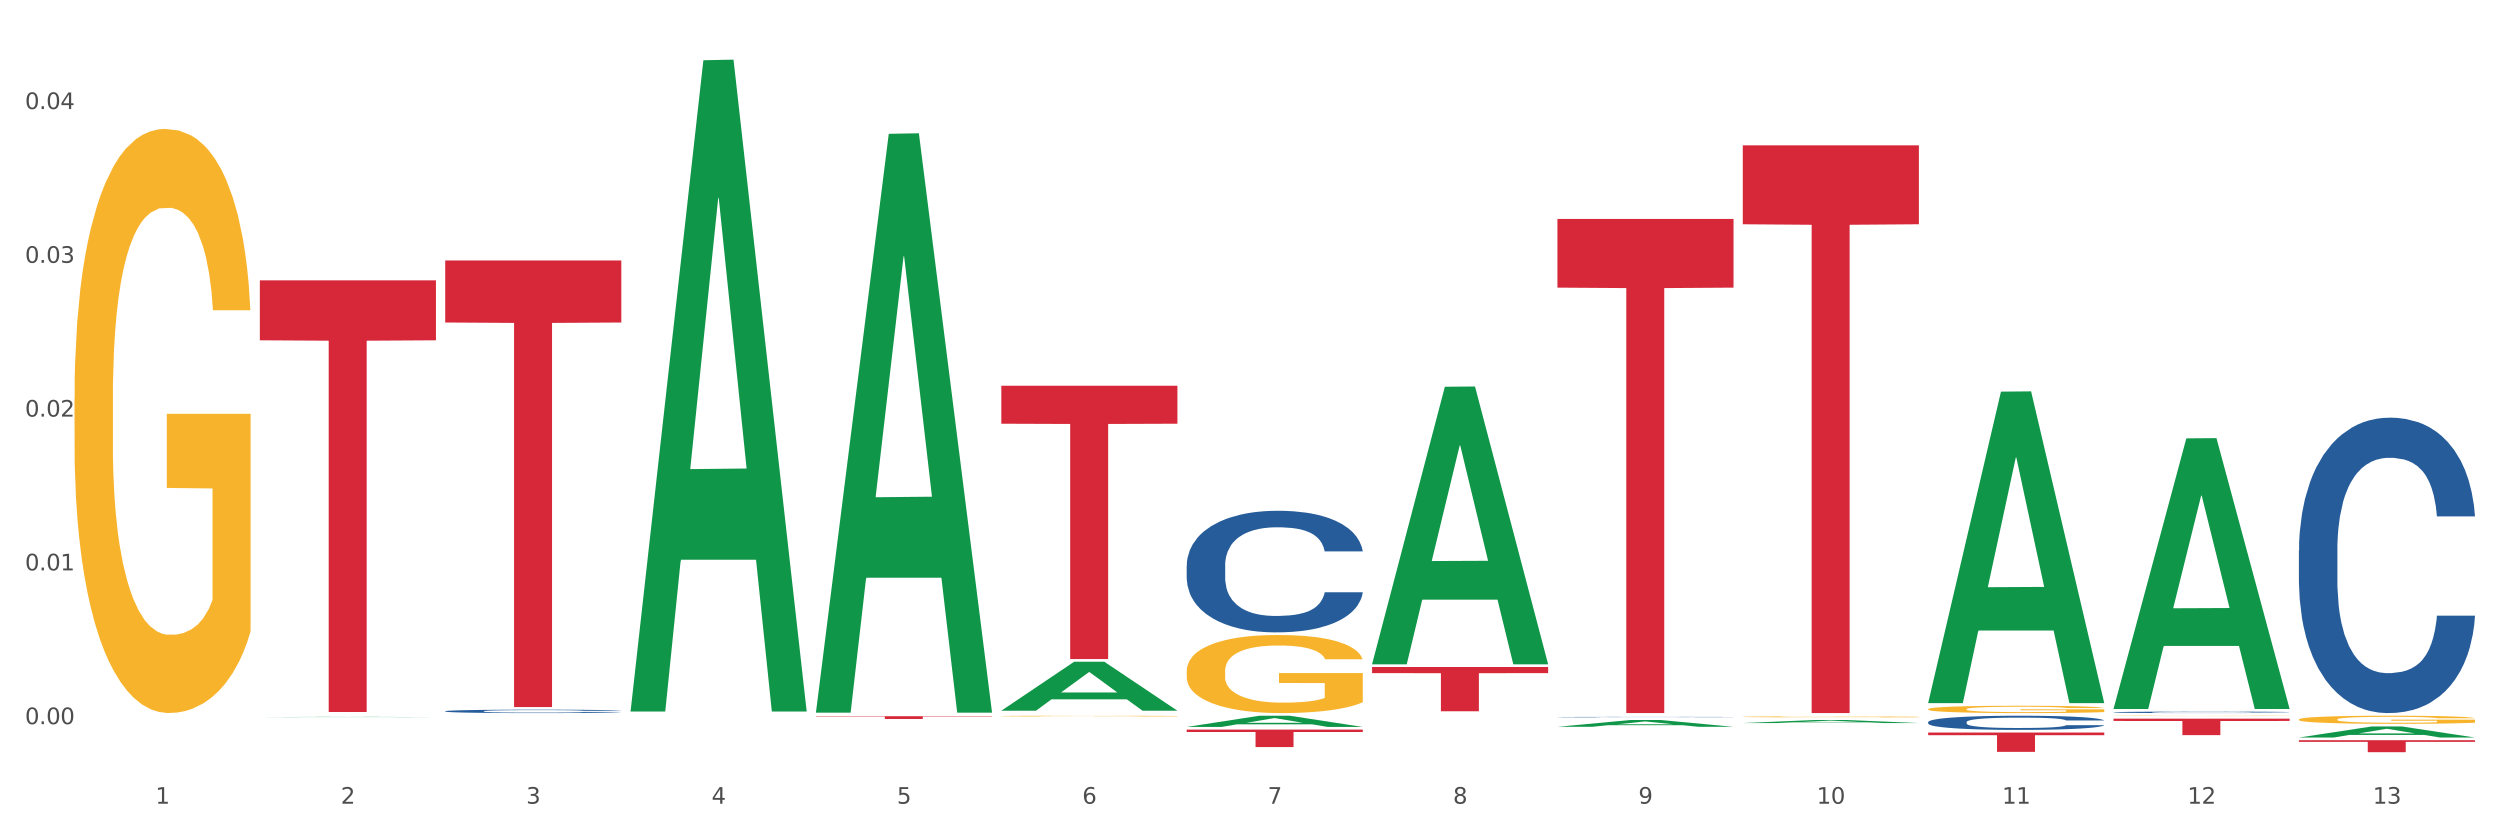 <?xml version="1.0" encoding="utf-8" standalone="no"?>
<!DOCTYPE svg PUBLIC "-//W3C//DTD SVG 1.1//EN"
  "http://www.w3.org/Graphics/SVG/1.1/DTD/svg11.dtd">
<svg xmlns:xlink="http://www.w3.org/1999/xlink" width="1080pt" height="360pt" viewBox="0 0 1080 360" xmlns="http://www.w3.org/2000/svg" version="1.1">
 <rect x="0" y="0" width="1080" height="360" fill="#333333" stroke="none"/>
 <defs>
  <style type="text/css">*{stroke-linejoin: round; stroke-linecap: butt}</style>
 </defs>
 <g id="figure_1">
  <g id="patch_1">
   <path d="M 0 360 
L 1080 360 
L 1080 0 
L 0 0 
z
" style="fill: #ffffff; stroke: #ffffff; stroke-linejoin: miter"/>
  </g>
  <g id="axes_1">
   <g id="matplotlib.axis_1">
    <g id="xtick_1">
     <g id="text_1">
      <!-- 1 -->
      <g style="fill: #4d4d4d" transform="translate(67.159 347.204) scale(0.096 -0.096)">
       <defs>
        <path id="DejaVuSans-31" d="M 794 531 
L 1825 531 
L 1825 4091 
L 703 3866 
L 703 4441 
L 1819 4666 
L 2450 4666 
L 2450 531 
L 3481 531 
L 3481 0 
L 794 0 
L 794 531 
z
" transform="scale(0.016)"/>
       </defs>
       <use xlink:href="#DejaVuSans-31"/>
      </g>
     </g>
    </g>
    <g id="xtick_2">
     <g id="text_2">
      <!-- 2 -->
      <g style="fill: #4d4d4d" transform="translate(147.238 347.204) scale(0.096 -0.096)">
       <defs>
        <path id="DejaVuSans-32" d="M 1228 531 
L 3431 531 
L 3431 0 
L 469 0 
L 469 531 
Q 828 903 1448 1529 
Q 2069 2156 2228 2338 
Q 2531 2678 2651 2914 
Q 2772 3150 2772 3378 
Q 2772 3750 2511 3984 
Q 2250 4219 1831 4219 
Q 1534 4219 1204 4116 
Q 875 4013 500 3803 
L 500 4441 
Q 881 4594 1212 4672 
Q 1544 4750 1819 4750 
Q 2544 4750 2975 4387 
Q 3406 4025 3406 3419 
Q 3406 3131 3298 2873 
Q 3191 2616 2906 2266 
Q 2828 2175 2409 1742 
Q 1991 1309 1228 531 
z
" transform="scale(0.016)"/>
       </defs>
       <use xlink:href="#DejaVuSans-32"/>
      </g>
     </g>
    </g>
    <g id="xtick_3">
     <g id="text_3">
      <!-- 3 -->
      <g style="fill: #4d4d4d" transform="translate(227.317 347.204) scale(0.096 -0.096)">
       <defs>
        <path id="DejaVuSans-33" d="M 2597 2516 
Q 3050 2419 3304 2112 
Q 3559 1806 3559 1356 
Q 3559 666 3084 287 
Q 2609 -91 1734 -91 
Q 1441 -91 1130 -33 
Q 819 25 488 141 
L 488 750 
Q 750 597 1062 519 
Q 1375 441 1716 441 
Q 2309 441 2620 675 
Q 2931 909 2931 1356 
Q 2931 1769 2642 2001 
Q 2353 2234 1838 2234 
L 1294 2234 
L 1294 2753 
L 1863 2753 
Q 2328 2753 2575 2939 
Q 2822 3125 2822 3475 
Q 2822 3834 2567 4026 
Q 2313 4219 1838 4219 
Q 1578 4219 1281 4162 
Q 984 4106 628 3988 
L 628 4550 
Q 988 4650 1302 4700 
Q 1616 4750 1894 4750 
Q 2613 4750 3031 4423 
Q 3450 4097 3450 3541 
Q 3450 3153 3228 2886 
Q 3006 2619 2597 2516 
z
" transform="scale(0.016)"/>
       </defs>
       <use xlink:href="#DejaVuSans-33"/>
      </g>
     </g>
    </g>
    <g id="xtick_4">
     <g id="text_4">
      <!-- 4 -->
      <g style="fill: #4d4d4d" transform="translate(307.396 347.204) scale(0.096 -0.096)">
       <defs>
        <path id="DejaVuSans-34" d="M 2419 4116 
L 825 1625 
L 2419 1625 
L 2419 4116 
z
M 2253 4666 
L 3047 4666 
L 3047 1625 
L 3713 1625 
L 3713 1100 
L 3047 1100 
L 3047 0 
L 2419 0 
L 2419 1100 
L 313 1100 
L 313 1709 
L 2253 4666 
z
" transform="scale(0.016)"/>
       </defs>
       <use xlink:href="#DejaVuSans-34"/>
      </g>
     </g>
    </g>
    <g id="xtick_5">
     <g id="text_5">
      <!-- 5 -->
      <g style="fill: #4d4d4d" transform="translate(387.475 347.204) scale(0.096 -0.096)">
       <defs>
        <path id="DejaVuSans-35" d="M 691 4666 
L 3169 4666 
L 3169 4134 
L 1269 4134 
L 1269 2991 
Q 1406 3038 1543 3061 
Q 1681 3084 1819 3084 
Q 2600 3084 3056 2656 
Q 3513 2228 3513 1497 
Q 3513 744 3044 326 
Q 2575 -91 1722 -91 
Q 1428 -91 1123 -41 
Q 819 9 494 109 
L 494 744 
Q 775 591 1075 516 
Q 1375 441 1709 441 
Q 2250 441 2565 725 
Q 2881 1009 2881 1497 
Q 2881 1984 2565 2268 
Q 2250 2553 1709 2553 
Q 1456 2553 1204 2497 
Q 953 2441 691 2322 
L 691 4666 
z
" transform="scale(0.016)"/>
       </defs>
       <use xlink:href="#DejaVuSans-35"/>
      </g>
     </g>
    </g>
    <g id="xtick_6">
     <g id="text_6">
      <!-- 6 -->
      <g style="fill: #4d4d4d" transform="translate(467.554 347.204) scale(0.096 -0.096)">
       <defs>
        <path id="DejaVuSans-36" d="M 2113 2584 
Q 1688 2584 1439 2293 
Q 1191 2003 1191 1497 
Q 1191 994 1439 701 
Q 1688 409 2113 409 
Q 2538 409 2786 701 
Q 3034 994 3034 1497 
Q 3034 2003 2786 2293 
Q 2538 2584 2113 2584 
z
M 3366 4563 
L 3366 3988 
Q 3128 4100 2886 4159 
Q 2644 4219 2406 4219 
Q 1781 4219 1451 3797 
Q 1122 3375 1075 2522 
Q 1259 2794 1537 2939 
Q 1816 3084 2150 3084 
Q 2853 3084 3261 2657 
Q 3669 2231 3669 1497 
Q 3669 778 3244 343 
Q 2819 -91 2113 -91 
Q 1303 -91 875 529 
Q 447 1150 447 2328 
Q 447 3434 972 4092 
Q 1497 4750 2381 4750 
Q 2619 4750 2861 4703 
Q 3103 4656 3366 4563 
z
" transform="scale(0.016)"/>
       </defs>
       <use xlink:href="#DejaVuSans-36"/>
      </g>
     </g>
    </g>
    <g id="xtick_7">
     <g id="text_7">
      <!-- 7 -->
      <g style="fill: #4d4d4d" transform="translate(547.634 347.204) scale(0.096 -0.096)">
       <defs>
        <path id="DejaVuSans-37" d="M 525 4666 
L 3525 4666 
L 3525 4397 
L 1831 0 
L 1172 0 
L 2766 4134 
L 525 4134 
L 525 4666 
z
" transform="scale(0.016)"/>
       </defs>
       <use xlink:href="#DejaVuSans-37"/>
      </g>
     </g>
    </g>
    <g id="xtick_8">
     <g id="text_8">
      <!-- 8 -->
      <g style="fill: #4d4d4d" transform="translate(627.713 347.204) scale(0.096 -0.096)">
       <defs>
        <path id="DejaVuSans-38" d="M 2034 2216 
Q 1584 2216 1326 1975 
Q 1069 1734 1069 1313 
Q 1069 891 1326 650 
Q 1584 409 2034 409 
Q 2484 409 2743 651 
Q 3003 894 3003 1313 
Q 3003 1734 2745 1975 
Q 2488 2216 2034 2216 
z
M 1403 2484 
Q 997 2584 770 2862 
Q 544 3141 544 3541 
Q 544 4100 942 4425 
Q 1341 4750 2034 4750 
Q 2731 4750 3128 4425 
Q 3525 4100 3525 3541 
Q 3525 3141 3298 2862 
Q 3072 2584 2669 2484 
Q 3125 2378 3379 2068 
Q 3634 1759 3634 1313 
Q 3634 634 3220 271 
Q 2806 -91 2034 -91 
Q 1263 -91 848 271 
Q 434 634 434 1313 
Q 434 1759 690 2068 
Q 947 2378 1403 2484 
z
M 1172 3481 
Q 1172 3119 1398 2916 
Q 1625 2713 2034 2713 
Q 2441 2713 2670 2916 
Q 2900 3119 2900 3481 
Q 2900 3844 2670 4047 
Q 2441 4250 2034 4250 
Q 1625 4250 1398 4047 
Q 1172 3844 1172 3481 
z
" transform="scale(0.016)"/>
       </defs>
       <use xlink:href="#DejaVuSans-38"/>
      </g>
     </g>
    </g>
    <g id="xtick_9">
     <g id="text_9">
      <!-- 9 -->
      <g style="fill: #4d4d4d" transform="translate(707.792 347.204) scale(0.096 -0.096)">
       <defs>
        <path id="DejaVuSans-39" d="M 703 97 
L 703 672 
Q 941 559 1184 500 
Q 1428 441 1663 441 
Q 2288 441 2617 861 
Q 2947 1281 2994 2138 
Q 2813 1869 2534 1725 
Q 2256 1581 1919 1581 
Q 1219 1581 811 2004 
Q 403 2428 403 3163 
Q 403 3881 828 4315 
Q 1253 4750 1959 4750 
Q 2769 4750 3195 4129 
Q 3622 3509 3622 2328 
Q 3622 1225 3098 567 
Q 2575 -91 1691 -91 
Q 1453 -91 1209 -44 
Q 966 3 703 97 
z
M 1959 2075 
Q 2384 2075 2632 2365 
Q 2881 2656 2881 3163 
Q 2881 3666 2632 3958 
Q 2384 4250 1959 4250 
Q 1534 4250 1286 3958 
Q 1038 3666 1038 3163 
Q 1038 2656 1286 2365 
Q 1534 2075 1959 2075 
z
" transform="scale(0.016)"/>
       </defs>
       <use xlink:href="#DejaVuSans-39"/>
      </g>
     </g>
    </g>
    <g id="xtick_10">
     <g id="text_10">
      <!-- 10 -->
      <g style="fill: #4d4d4d" transform="translate(784.817 347.204) scale(0.096 -0.096)">
       <defs>
        <path id="DejaVuSans-30" d="M 2034 4250 
Q 1547 4250 1301 3770 
Q 1056 3291 1056 2328 
Q 1056 1369 1301 889 
Q 1547 409 2034 409 
Q 2525 409 2770 889 
Q 3016 1369 3016 2328 
Q 3016 3291 2770 3770 
Q 2525 4250 2034 4250 
z
M 2034 4750 
Q 2819 4750 3233 4129 
Q 3647 3509 3647 2328 
Q 3647 1150 3233 529 
Q 2819 -91 2034 -91 
Q 1250 -91 836 529 
Q 422 1150 422 2328 
Q 422 3509 836 4129 
Q 1250 4750 2034 4750 
z
" transform="scale(0.016)"/>
       </defs>
       <use xlink:href="#DejaVuSans-31"/>
       <use xlink:href="#DejaVuSans-30" transform="translate(63.623 0)"/>
      </g>
     </g>
    </g>
    <g id="xtick_11">
     <g id="text_11">
      <!-- 11 -->
      <g style="fill: #4d4d4d" transform="translate(864.896 347.204) scale(0.096 -0.096)">
       <use xlink:href="#DejaVuSans-31"/>
       <use xlink:href="#DejaVuSans-31" transform="translate(63.623 0)"/>
      </g>
     </g>
    </g>
    <g id="xtick_12">
     <g id="text_12">
      <!-- 12 -->
      <g style="fill: #4d4d4d" transform="translate(944.975 347.204) scale(0.096 -0.096)">
       <use xlink:href="#DejaVuSans-31"/>
       <use xlink:href="#DejaVuSans-32" transform="translate(63.623 0)"/>
      </g>
     </g>
    </g>
    <g id="xtick_13">
     <g id="text_13">
      <!-- 13 -->
      <g style="fill: #4d4d4d" transform="translate(1025.054 347.204) scale(0.096 -0.096)">
       <use xlink:href="#DejaVuSans-31"/>
       <use xlink:href="#DejaVuSans-33" transform="translate(63.623 0)"/>
      </g>
     </g>
    </g>
    <g id="xtick_14"/>
    <g id="xtick_15"/>
    <g id="xtick_16"/>
    <g id="xtick_17"/>
    <g id="xtick_18"/>
    <g id="xtick_19"/>
    <g id="xtick_20"/>
    <g id="xtick_21"/>
    <g id="xtick_22"/>
    <g id="xtick_23"/>
    <g id="xtick_24"/>
    <g id="xtick_25"/>
   </g>
   <g id="matplotlib.axis_2">
    <g id="ytick_1">
     <g id="text_14">
      <!-- 0.00 -->
      <g style="fill: #4d4d4d" transform="translate(10.8 312.837) scale(0.096 -0.096)">
       <defs>
        <path id="DejaVuSans-2e" d="M 684 794 
L 1344 794 
L 1344 0 
L 684 0 
L 684 794 
z
" transform="scale(0.016)"/>
       </defs>
       <use xlink:href="#DejaVuSans-30"/>
       <use xlink:href="#DejaVuSans-2e" transform="translate(63.623 0)"/>
       <use xlink:href="#DejaVuSans-30" transform="translate(95.41 0)"/>
       <use xlink:href="#DejaVuSans-30" transform="translate(159.033 0)"/>
      </g>
     </g>
    </g>
    <g id="ytick_2">
     <g id="text_15">
      <!-- 0.01 -->
      <g style="fill: #4d4d4d" transform="translate(10.8 246.405) scale(0.096 -0.096)">
       <use xlink:href="#DejaVuSans-30"/>
       <use xlink:href="#DejaVuSans-2e" transform="translate(63.623 0)"/>
       <use xlink:href="#DejaVuSans-30" transform="translate(95.41 0)"/>
       <use xlink:href="#DejaVuSans-31" transform="translate(159.033 0)"/>
      </g>
     </g>
    </g>
    <g id="ytick_3">
     <g id="text_16">
      <!-- 0.02 -->
      <g style="fill: #4d4d4d" transform="translate(10.8 179.974) scale(0.096 -0.096)">
       <use xlink:href="#DejaVuSans-30"/>
       <use xlink:href="#DejaVuSans-2e" transform="translate(63.623 0)"/>
       <use xlink:href="#DejaVuSans-30" transform="translate(95.41 0)"/>
       <use xlink:href="#DejaVuSans-32" transform="translate(159.033 0)"/>
      </g>
     </g>
    </g>
    <g id="ytick_4">
     <g id="text_17">
      <!-- 0.03 -->
      <g style="fill: #4d4d4d" transform="translate(10.8 113.543) scale(0.096 -0.096)">
       <use xlink:href="#DejaVuSans-30"/>
       <use xlink:href="#DejaVuSans-2e" transform="translate(63.623 0)"/>
       <use xlink:href="#DejaVuSans-30" transform="translate(95.41 0)"/>
       <use xlink:href="#DejaVuSans-33" transform="translate(159.033 0)"/>
      </g>
     </g>
    </g>
    <g id="ytick_5">
     <g id="text_18">
      <!-- 0.04 -->
      <g style="fill: #4d4d4d" transform="translate(10.8 47.112) scale(0.096 -0.096)">
       <use xlink:href="#DejaVuSans-30"/>
       <use xlink:href="#DejaVuSans-2e" transform="translate(63.623 0)"/>
       <use xlink:href="#DejaVuSans-30" transform="translate(95.41 0)"/>
       <use xlink:href="#DejaVuSans-34" transform="translate(159.033 0)"/>
      </g>
     </g>
    </g>
    <g id="ytick_6"/>
    <g id="ytick_7"/>
    <g id="ytick_8"/>
    <g id="ytick_9"/>
   </g>
   <g id="PolyCollection_1">
    <path d="M 112.254 309.798 
L 112.333 309.798 
L 143.704 309.673 
L 156.723 309.673 
L 188.329 309.798 
L 173.271 309.798 
L 166.448 309.769 
L 134.057 309.769 
L 133.822 309.77 
L 127.234 309.798 
L 112.254 309.798 
L 112.254 309.798 
L 138.135 309.752 
L 162.37 309.751 
L 150.37 309.699 
L 150.213 309.699 
L 150.056 309.699 
L 138.057 309.751 
L 138.135 309.752 
L 112.254 309.798 
z
" clip-path="url(#p958a654f62)" style="fill: #109648"/>
    <path d="M 752.887 309.677 
L 752.977 309.676 
L 752.977 309.663 
L 753.157 309.652 
L 754.055 309.624 
L 755.402 309.602 
L 756.39 309.589 
L 757.378 309.58 
L 758.546 309.57 
L 759.983 309.559 
L 762.588 309.544 
L 764.204 309.537 
L 766.18 309.529 
L 769.773 309.517 
L 772.378 309.51 
L 775.072 309.505 
L 779.473 309.498 
L 782.347 309.495 
L 785.401 309.493 
L 789.084 309.492 
L 791.868 309.491 
L 797.976 309.492 
L 803.185 309.496 
L 805.7 309.498 
L 808.933 309.503 
L 810.64 309.506 
L 813.424 309.511 
L 816.298 309.519 
L 818.274 309.526 
L 821.238 309.538 
L 823.484 309.551 
L 825.549 309.566 
L 826.627 309.577 
L 827.436 309.587 
L 828.154 309.598 
L 828.873 309.616 
L 812.706 309.616 
L 812.077 309.603 
L 811.089 309.591 
L 809.652 309.579 
L 808.394 309.572 
L 806.239 309.563 
L 804.263 309.557 
L 802.197 309.552 
L 799.682 309.549 
L 797.706 309.547 
L 794.922 309.546 
L 789.443 309.546 
L 785.76 309.549 
L 783.246 309.552 
L 781.629 309.556 
L 780.192 309.559 
L 778.575 309.565 
L 776.689 309.572 
L 775.342 309.579 
L 773.994 309.588 
L 772.917 309.597 
L 771.929 309.607 
L 771.12 309.618 
L 770.492 309.629 
L 769.953 309.643 
L 769.504 309.666 
L 769.504 309.717 
L 769.683 309.728 
L 770.132 309.743 
L 770.671 309.754 
L 771.569 309.768 
L 772.378 309.777 
L 773.905 309.79 
L 775.611 309.801 
L 776.958 309.808 
L 778.306 309.814 
L 780.641 309.822 
L 783.246 309.829 
L 785.491 309.833 
L 788.545 309.836 
L 790.611 309.838 
L 792.407 309.839 
L 796.808 309.839 
L 799.952 309.837 
L 803.454 309.835 
L 806.149 309.832 
L 808.394 309.828 
L 810.909 309.821 
L 812.526 309.815 
L 812.526 309.738 
L 792.766 309.738 
L 792.766 309.687 
L 828.963 309.687 
L 828.963 309.836 
L 827.436 309.844 
L 825.729 309.851 
L 823.933 309.857 
L 821.238 309.865 
L 818.005 309.872 
L 815.131 309.877 
L 812.077 309.882 
L 808.484 309.886 
L 803.814 309.889 
L 800.94 309.891 
L 797.347 309.892 
L 793.125 309.892 
L 789.443 309.892 
L 785.85 309.89 
L 782.078 309.886 
L 778.395 309.882 
L 775.611 309.877 
L 772.827 309.871 
L 769.863 309.863 
L 767.528 309.856 
L 765.731 309.85 
L 763.755 309.841 
L 761.6 309.83 
L 759.983 309.82 
L 758.546 309.81 
L 757.019 309.797 
L 755.941 309.785 
L 754.863 309.771 
L 754.235 309.761 
L 753.516 309.744 
L 752.977 309.721 
L 752.887 309.677 
z
" clip-path="url(#p958a654f62)" style="fill: #f7b32b"/>
    <path d="M 832.967 306.351 
L 833.056 306.348 
L 833.056 306.244 
L 833.236 306.154 
L 834.134 305.937 
L 835.481 305.758 
L 836.469 305.662 
L 837.457 305.584 
L 838.625 305.506 
L 840.062 305.425 
L 842.667 305.306 
L 844.283 305.245 
L 846.259 305.182 
L 849.852 305.089 
L 852.457 305.037 
L 855.151 304.994 
L 859.552 304.941 
L 862.427 304.918 
L 865.48 304.901 
L 869.163 304.889 
L 871.947 304.886 
L 878.055 304.895 
L 883.264 304.921 
L 885.779 304.941 
L 889.012 304.976 
L 890.719 304.999 
L 893.503 305.046 
L 896.377 305.106 
L 898.353 305.159 
L 901.317 305.257 
L 903.563 305.355 
L 905.629 305.477 
L 906.706 305.561 
L 907.515 305.639 
L 908.233 305.729 
L 908.952 305.871 
L 892.785 305.871 
L 892.156 305.769 
L 891.168 305.674 
L 889.731 305.581 
L 888.474 305.523 
L 886.318 305.451 
L 884.342 305.405 
L 882.276 305.37 
L 879.761 305.341 
L 877.785 305.326 
L 875.001 305.315 
L 869.522 305.318 
L 865.84 305.341 
L 863.325 305.37 
L 861.708 305.396 
L 860.271 305.425 
L 858.654 305.465 
L 856.768 305.526 
L 855.421 305.581 
L 854.074 305.651 
L 852.996 305.72 
L 852.008 305.801 
L 851.199 305.888 
L 850.571 305.978 
L 850.032 306.088 
L 849.583 306.27 
L 849.583 306.666 
L 849.762 306.756 
L 850.211 306.875 
L 850.75 306.965 
L 851.648 307.072 
L 852.457 307.144 
L 853.984 307.248 
L 855.69 307.335 
L 857.038 307.39 
L 858.385 307.436 
L 860.72 307.5 
L 863.325 307.552 
L 865.57 307.584 
L 868.624 307.613 
L 870.69 307.624 
L 872.486 307.63 
L 876.887 307.63 
L 880.031 307.622 
L 883.534 307.601 
L 886.228 307.575 
L 888.474 307.543 
L 890.988 307.491 
L 892.605 307.442 
L 892.605 306.837 
L 872.845 306.834 
L 872.845 306.432 
L 909.042 306.432 
L 909.042 307.613 
L 907.515 307.674 
L 905.808 307.729 
L 904.012 307.778 
L 901.317 307.839 
L 898.084 307.896 
L 895.21 307.937 
L 892.156 307.972 
L 888.563 308.004 
L 883.893 308.033 
L 881.019 308.044 
L 877.426 308.053 
L 873.205 308.056 
L 869.522 308.05 
L 865.929 308.035 
L 862.157 308.009 
L 858.475 307.972 
L 855.69 307.934 
L 852.906 307.888 
L 849.942 307.827 
L 847.607 307.769 
L 845.81 307.717 
L 843.834 307.65 
L 841.679 307.564 
L 840.062 307.486 
L 838.625 307.404 
L 837.098 307.3 
L 836.02 307.211 
L 834.942 307.098 
L 834.314 307.014 
L 833.595 306.884 
L 833.056 306.701 
L 832.967 306.351 
z
" clip-path="url(#p958a654f62)" style="fill: #f7b32b"/>
    <path d="M 993.125 310.81 
L 993.215 310.806 
L 993.215 310.691 
L 993.394 310.592 
L 994.292 310.352 
L 995.64 310.153 
L 996.628 310.048 
L 997.616 309.961 
L 998.783 309.875 
L 1000.22 309.785 
L 1002.825 309.654 
L 1004.442 309.586 
L 1006.418 309.516 
L 1010.01 309.414 
L 1012.615 309.356 
L 1015.31 309.308 
L 1019.711 309.25 
L 1022.585 309.225 
L 1025.639 309.205 
L 1029.321 309.193 
L 1032.105 309.189 
L 1038.213 309.199 
L 1043.422 309.228 
L 1045.937 309.25 
L 1049.171 309.289 
L 1050.877 309.314 
L 1053.662 309.366 
L 1056.536 309.433 
L 1058.512 309.49 
L 1061.476 309.599 
L 1063.721 309.708 
L 1065.787 309.843 
L 1066.865 309.935 
L 1067.673 310.022 
L 1068.392 310.121 
L 1069.11 310.278 
L 1052.943 310.278 
L 1052.314 310.166 
L 1051.326 310.06 
L 1049.889 309.958 
L 1048.632 309.894 
L 1046.476 309.814 
L 1044.5 309.763 
L 1042.434 309.724 
L 1039.92 309.692 
L 1037.944 309.676 
L 1035.159 309.663 
L 1029.68 309.667 
L 1025.998 309.692 
L 1023.483 309.724 
L 1021.866 309.753 
L 1020.429 309.785 
L 1018.813 309.83 
L 1016.926 309.897 
L 1015.579 309.958 
L 1014.232 310.035 
L 1013.154 310.112 
L 1012.166 310.201 
L 1011.358 310.297 
L 1010.729 310.397 
L 1010.19 310.518 
L 1009.741 310.72 
L 1009.741 311.159 
L 1009.921 311.258 
L 1010.37 311.389 
L 1010.909 311.489 
L 1011.807 311.607 
L 1012.615 311.687 
L 1014.142 311.802 
L 1015.849 311.898 
L 1017.196 311.959 
L 1018.543 312.01 
L 1020.878 312.081 
L 1023.483 312.139 
L 1025.728 312.174 
L 1028.782 312.206 
L 1030.848 312.219 
L 1032.644 312.225 
L 1037.045 312.225 
L 1040.189 312.215 
L 1043.692 312.193 
L 1046.386 312.164 
L 1048.632 312.129 
L 1051.147 312.071 
L 1052.763 312.017 
L 1052.763 311.348 
L 1033.004 311.344 
L 1033.004 310.899 
L 1069.2 310.899 
L 1069.2 312.206 
L 1067.673 312.273 
L 1065.967 312.334 
L 1064.17 312.388 
L 1061.476 312.456 
L 1058.242 312.52 
L 1055.368 312.564 
L 1052.314 312.603 
L 1048.722 312.638 
L 1044.051 312.67 
L 1041.177 312.683 
L 1037.584 312.693 
L 1033.363 312.696 
L 1029.68 312.689 
L 1026.088 312.673 
L 1022.315 312.645 
L 1018.633 312.603 
L 1015.849 312.561 
L 1013.064 312.51 
L 1010.1 312.443 
L 1007.765 312.379 
L 1005.969 312.321 
L 1003.993 312.247 
L 1001.837 312.151 
L 1000.22 312.065 
L 998.783 311.975 
L 997.256 311.86 
L 996.179 311.761 
L 995.101 311.636 
L 994.472 311.543 
L 993.754 311.399 
L 993.215 311.197 
L 993.125 310.81 
z
" clip-path="url(#p958a654f62)" style="fill: #f7b32b"/>
    <path d="M 993.125 319.752 
L 1069.2 319.752 
L 1069.2 320.474 
L 1039.275 320.479 
L 1039.275 324.95 
L 1022.87 324.95 
L 1022.87 320.479 
L 993.125 320.474 
L 993.125 319.756 
L 993.125 319.752 
z
" clip-path="url(#p958a654f62)" style="fill: #d62839"/>
    <path d="M 913.046 310.47 
L 989.121 310.47 
L 989.121 311.456 
L 959.196 311.462 
L 959.196 317.564 
L 942.791 317.564 
L 942.791 311.462 
L 913.046 311.456 
L 913.046 310.476 
L 913.046 310.47 
z
" clip-path="url(#p958a654f62)" style="fill: #d62839"/>
    <path d="M 32.175 172.295 
L 32.265 172.064 
L 32.265 163.768 
L 32.444 156.623 
L 33.343 139.339 
L 34.69 125.05 
L 35.678 117.445 
L 36.666 111.222 
L 37.833 105 
L 39.271 98.547 
L 41.875 89.098 
L 43.492 84.258 
L 45.468 79.188 
L 49.061 71.813 
L 51.665 67.665 
L 54.36 64.208 
L 58.761 60.06 
L 61.635 58.216 
L 64.689 56.833 
L 68.371 55.911 
L 71.156 55.681 
L 77.263 56.372 
L 82.473 58.446 
L 84.988 60.06 
L 88.221 62.825 
L 89.927 64.669 
L 92.712 68.356 
L 95.586 73.196 
L 97.562 77.344 
L 100.526 85.18 
L 102.771 93.016 
L 104.837 102.695 
L 105.915 109.379 
L 106.723 115.601 
L 107.442 122.745 
L 108.16 134.038 
L 91.993 134.038 
L 91.365 125.972 
L 90.377 118.367 
L 88.939 110.992 
L 87.682 106.382 
L 85.526 100.621 
L 83.55 96.934 
L 81.485 94.168 
L 78.97 91.863 
L 76.994 90.711 
L 74.209 89.789 
L 68.731 90.02 
L 65.048 91.863 
L 62.533 94.168 
L 60.917 96.242 
L 59.479 98.547 
L 57.863 101.773 
L 55.977 106.613 
L 54.629 110.992 
L 53.282 116.523 
L 52.204 122.054 
L 51.216 128.507 
L 50.408 135.421 
L 49.779 142.565 
L 49.24 151.323 
L 48.791 165.842 
L 48.791 197.415 
L 48.971 204.56 
L 49.42 214.009 
L 49.959 221.153 
L 50.857 229.68 
L 51.665 235.442 
L 53.192 243.738 
L 54.899 250.652 
L 56.246 255.031 
L 57.593 258.718 
L 59.929 263.788 
L 62.533 267.937 
L 64.779 270.472 
L 67.832 272.776 
L 69.898 273.698 
L 71.695 274.159 
L 76.096 274.159 
L 79.239 273.468 
L 82.742 271.855 
L 85.437 269.78 
L 87.682 267.245 
L 90.197 263.097 
L 91.814 259.179 
L 91.814 211.013 
L 72.054 210.782 
L 72.054 178.748 
L 108.25 178.748 
L 108.25 272.776 
L 106.723 277.616 
L 105.017 281.995 
L 103.22 285.913 
L 100.526 290.753 
L 97.292 295.362 
L 94.418 298.588 
L 91.365 301.354 
L 87.772 303.889 
L 83.101 306.194 
L 80.227 307.115 
L 76.635 307.807 
L 72.413 308.037 
L 68.731 307.576 
L 65.138 306.424 
L 61.366 304.35 
L 57.683 301.354 
L 54.899 298.358 
L 52.114 294.67 
L 49.15 289.831 
L 46.815 285.221 
L 45.019 281.073 
L 43.043 275.773 
L 40.887 268.859 
L 39.271 262.636 
L 37.833 256.183 
L 36.307 247.887 
L 35.229 240.742 
L 34.151 231.754 
L 33.522 225.071 
L 32.804 214.7 
L 32.265 200.181 
L 32.175 172.295 
z
" clip-path="url(#p958a654f62)" style="fill: #f7b32b"/>
    <path d="M 832.967 316.449 
L 909.042 316.449 
L 909.042 317.609 
L 879.116 317.617 
L 879.116 324.796 
L 862.712 324.796 
L 862.712 317.617 
L 832.967 317.609 
L 832.967 316.457 
L 832.967 316.449 
z
" clip-path="url(#p958a654f62)" style="fill: #d62839"/>
    <path d="M 752.887 62.794 
L 828.963 62.794 
L 828.963 96.877 
L 799.037 97.107 
L 799.037 308.056 
L 782.632 308.056 
L 782.632 97.107 
L 752.887 96.877 
L 752.887 63.024 
L 752.887 62.794 
z
" clip-path="url(#p958a654f62)" style="fill: #d62839"/>
    <path d="M 672.808 94.591 
L 748.883 94.591 
L 748.883 124.255 
L 718.958 124.456 
L 718.958 308.056 
L 702.553 308.056 
L 702.553 124.456 
L 672.808 124.255 
L 672.808 94.791 
L 672.808 94.591 
z
" clip-path="url(#p958a654f62)" style="fill: #d62839"/>
    <path d="M 592.729 288.139 
L 668.804 288.139 
L 668.804 290.797 
L 638.879 290.815 
L 638.879 307.266 
L 622.474 307.266 
L 622.474 290.815 
L 592.729 290.797 
L 592.729 288.157 
L 592.729 288.139 
z
" clip-path="url(#p958a654f62)" style="fill: #d62839"/>
    <path d="M 512.65 315.181 
L 588.725 315.181 
L 588.725 316.231 
L 558.8 316.238 
L 558.8 322.732 
L 542.395 322.732 
L 542.395 316.238 
L 512.65 316.231 
L 512.65 315.188 
L 512.65 315.181 
z
" clip-path="url(#p958a654f62)" style="fill: #d62839"/>
    <path d="M 432.571 166.633 
L 508.646 166.633 
L 508.646 183.043 
L 478.721 183.154 
L 478.721 284.721 
L 462.316 284.721 
L 462.316 183.154 
L 432.571 183.043 
L 432.571 166.743 
L 432.571 166.633 
z
" clip-path="url(#p958a654f62)" style="fill: #d62839"/>
    <path d="M 352.492 309.412 
L 428.567 309.412 
L 428.567 309.577 
L 398.641 309.578 
L 398.641 310.599 
L 382.237 310.599 
L 382.237 309.578 
L 352.492 309.577 
L 352.492 309.413 
L 352.492 309.412 
z
" clip-path="url(#p958a654f62)" style="fill: #d62839"/>
    <path d="M 192.333 112.511 
L 268.408 112.511 
L 268.408 139.321 
L 238.483 139.502 
L 238.483 305.439 
L 222.078 305.439 
L 222.078 139.502 
L 192.333 139.321 
L 192.333 112.692 
L 192.333 112.511 
z
" clip-path="url(#p958a654f62)" style="fill: #d62839"/>
    <path d="M 112.254 121.092 
L 188.329 121.092 
L 188.329 147.01 
L 158.404 147.185 
L 158.404 307.595 
L 141.999 307.595 
L 141.999 147.185 
L 112.254 147.01 
L 112.254 121.267 
L 112.254 121.092 
z
" clip-path="url(#p958a654f62)" style="fill: #d62839"/>
    <path d="M 192.333 307.239 
L 192.423 307.237 
L 192.423 307.2 
L 192.693 307.148 
L 193.682 307.053 
L 194.941 306.981 
L 197.099 306.897 
L 198.268 306.862 
L 199.797 306.823 
L 202.944 306.759 
L 206.541 306.705 
L 209.059 306.675 
L 210.947 306.656 
L 215.174 306.622 
L 217.602 306.608 
L 220.12 306.595 
L 222.278 306.587 
L 225.875 306.578 
L 228.752 306.574 
L 232.079 306.572 
L 234.867 306.574 
L 238.554 306.579 
L 243.949 306.595 
L 246.018 306.605 
L 248.805 306.621 
L 251.683 306.643 
L 254.021 306.664 
L 256.718 306.696 
L 259.506 306.736 
L 262.204 306.788 
L 264.092 306.835 
L 265.621 306.885 
L 266.97 306.946 
L 267.959 307.013 
L 268.408 307.068 
L 251.953 307.068 
L 251.503 307.018 
L 250.604 306.964 
L 249.704 306.927 
L 248.715 306.897 
L 247.187 306.864 
L 245.838 306.842 
L 243.59 306.816 
L 241.521 306.8 
L 239.813 306.79 
L 237.745 306.782 
L 233.338 306.774 
L 230.191 306.774 
L 228.213 306.777 
L 225.785 306.784 
L 223.717 306.793 
L 221.289 306.809 
L 219.4 306.827 
L 217.512 306.85 
L 216.433 306.866 
L 214.814 306.896 
L 213.735 306.92 
L 212.296 306.962 
L 211.487 306.992 
L 210.048 307.069 
L 209.419 307.126 
L 209.149 307.166 
L 208.969 307.209 
L 208.969 307.42 
L 209.509 307.515 
L 209.958 307.556 
L 210.678 307.602 
L 212.027 307.661 
L 214.005 307.72 
L 216.073 307.762 
L 217.782 307.787 
L 219.4 307.806 
L 221.019 307.821 
L 222.997 307.835 
L 224.616 307.843 
L 227.044 307.851 
L 229.921 307.855 
L 232.169 307.855 
L 236.755 307.848 
L 238.824 307.842 
L 240.802 307.832 
L 242.96 307.817 
L 244.669 307.801 
L 245.658 307.789 
L 247.276 307.763 
L 248.535 307.736 
L 249.615 307.705 
L 250.334 307.678 
L 251.143 307.637 
L 251.773 307.591 
L 251.953 307.567 
L 268.408 307.567 
L 268.049 307.615 
L 267.419 307.663 
L 266.16 307.726 
L 265.171 307.763 
L 263.643 307.808 
L 262.024 307.846 
L 259.776 307.888 
L 257.708 307.919 
L 255.549 307.946 
L 253.211 307.97 
L 248.985 308.004 
L 247.456 308.014 
L 244.219 308.03 
L 241.701 308.039 
L 238.014 308.049 
L 234.238 308.054 
L 230.281 308.056 
L 226.774 308.053 
L 222.907 308.045 
L 220.479 308.037 
L 217.782 308.025 
L 214.634 308.006 
L 211.667 307.983 
L 208.879 307.955 
L 206.271 307.924 
L 203.843 307.889 
L 200.696 307.831 
L 198.358 307.774 
L 196.65 307.721 
L 195.481 307.676 
L 194.312 307.619 
L 193.682 307.58 
L 192.693 307.485 
L 192.333 307.397 
L 192.333 307.239 
z
" clip-path="url(#p958a654f62)" style="fill: #255c99"/>
    <path d="M 512.65 244.257 
L 512.74 244.209 
L 512.74 242.866 
L 513.01 241.042 
L 513.999 237.684 
L 515.258 235.141 
L 517.416 232.166 
L 518.585 230.919 
L 520.114 229.527 
L 523.261 227.272 
L 526.858 225.353 
L 529.376 224.298 
L 531.264 223.626 
L 535.49 222.426 
L 537.918 221.899 
L 540.436 221.467 
L 542.594 221.179 
L 546.191 220.843 
L 549.069 220.699 
L 552.396 220.651 
L 555.184 220.699 
L 558.871 220.891 
L 564.266 221.467 
L 566.334 221.803 
L 569.122 222.378 
L 571.999 223.146 
L 574.337 223.914 
L 577.035 225.017 
L 579.823 226.457 
L 582.52 228.28 
L 584.409 229.959 
L 585.937 231.734 
L 587.286 233.894 
L 588.275 236.244 
L 588.725 238.212 
L 572.269 238.212 
L 571.819 236.436 
L 570.92 234.517 
L 570.021 233.222 
L 569.032 232.166 
L 567.503 230.967 
L 566.154 230.199 
L 563.906 229.288 
L 561.838 228.712 
L 560.129 228.376 
L 558.061 228.088 
L 553.655 227.8 
L 550.508 227.8 
L 548.529 227.896 
L 546.101 228.136 
L 544.033 228.472 
L 541.605 229.048 
L 539.717 229.671 
L 537.828 230.487 
L 536.749 231.063 
L 535.131 232.118 
L 534.052 232.982 
L 532.613 234.469 
L 531.804 235.525 
L 530.365 238.26 
L 529.735 240.275 
L 529.466 241.666 
L 529.286 243.201 
L 529.286 250.686 
L 529.825 254.045 
L 530.275 255.484 
L 530.994 257.115 
L 532.343 259.227 
L 534.321 261.29 
L 536.39 262.777 
L 538.098 263.689 
L 539.717 264.36 
L 541.335 264.888 
L 543.314 265.368 
L 544.932 265.656 
L 547.36 265.944 
L 550.238 266.088 
L 552.486 266.088 
L 557.072 265.848 
L 559.14 265.608 
L 561.119 265.272 
L 563.277 264.744 
L 564.985 264.168 
L 565.974 263.737 
L 567.593 262.825 
L 568.852 261.865 
L 569.931 260.762 
L 570.65 259.802 
L 571.46 258.363 
L 572.089 256.732 
L 572.269 255.868 
L 588.725 255.868 
L 588.365 257.595 
L 587.736 259.275 
L 586.477 261.53 
L 585.488 262.825 
L 583.959 264.408 
L 582.341 265.752 
L 580.092 267.239 
L 578.024 268.343 
L 575.866 269.302 
L 573.528 270.166 
L 569.302 271.365 
L 567.773 271.701 
L 564.536 272.277 
L 562.018 272.613 
L 558.331 272.949 
L 554.554 273.141 
L 550.598 273.189 
L 547.091 273.093 
L 543.224 272.805 
L 540.796 272.517 
L 538.098 272.085 
L 534.951 271.413 
L 531.983 270.598 
L 529.196 269.638 
L 526.588 268.535 
L 524.16 267.287 
L 521.013 265.224 
L 518.675 263.209 
L 516.966 261.338 
L 515.797 259.754 
L 514.628 257.739 
L 513.999 256.348 
L 513.01 252.989 
L 512.65 249.871 
L 512.65 244.257 
z
" clip-path="url(#p958a654f62)" style="fill: #255c99"/>
    <path d="M 672.808 309.789 
L 672.898 309.789 
L 672.898 309.783 
L 673.168 309.776 
L 674.157 309.762 
L 675.416 309.751 
L 677.574 309.739 
L 678.743 309.734 
L 680.272 309.728 
L 683.419 309.718 
L 687.016 309.71 
L 689.534 309.706 
L 691.422 309.703 
L 695.649 309.698 
L 698.077 309.696 
L 700.595 309.694 
L 702.753 309.693 
L 706.35 309.692 
L 709.227 309.691 
L 712.554 309.691 
L 715.342 309.691 
L 719.029 309.692 
L 724.424 309.694 
L 726.492 309.696 
L 729.28 309.698 
L 732.158 309.701 
L 734.496 309.704 
L 737.193 309.709 
L 739.981 309.715 
L 742.679 309.723 
L 744.567 309.73 
L 746.096 309.737 
L 747.445 309.746 
L 748.434 309.756 
L 748.883 309.764 
L 732.427 309.764 
L 731.978 309.757 
L 731.079 309.749 
L 730.179 309.743 
L 729.19 309.739 
L 727.661 309.734 
L 726.313 309.731 
L 724.065 309.727 
L 721.996 309.724 
L 720.288 309.723 
L 718.22 309.722 
L 713.813 309.721 
L 710.666 309.721 
L 708.688 309.721 
L 706.26 309.722 
L 704.191 309.723 
L 701.764 309.726 
L 699.875 309.728 
L 697.987 309.732 
L 696.908 309.734 
L 695.289 309.739 
L 694.21 309.742 
L 692.771 309.748 
L 691.962 309.753 
L 690.523 309.764 
L 689.894 309.773 
L 689.624 309.778 
L 689.444 309.785 
L 689.444 309.816 
L 689.984 309.83 
L 690.433 309.836 
L 691.153 309.843 
L 692.501 309.852 
L 694.48 309.86 
L 696.548 309.866 
L 698.257 309.87 
L 699.875 309.873 
L 701.494 309.875 
L 703.472 309.877 
L 705.091 309.878 
L 707.519 309.88 
L 710.396 309.88 
L 712.644 309.88 
L 717.23 309.879 
L 719.299 309.878 
L 721.277 309.877 
L 723.435 309.875 
L 725.144 309.872 
L 726.133 309.87 
L 727.751 309.867 
L 729.01 309.863 
L 730.089 309.858 
L 730.809 309.854 
L 731.618 309.848 
L 732.248 309.841 
L 732.427 309.838 
L 748.883 309.838 
L 748.524 309.845 
L 747.894 309.852 
L 746.635 309.861 
L 745.646 309.867 
L 744.117 309.873 
L 742.499 309.879 
L 740.251 309.885 
L 738.183 309.89 
L 736.024 309.894 
L 733.686 309.897 
L 729.46 309.902 
L 727.931 309.904 
L 724.694 309.906 
L 722.176 309.907 
L 718.489 309.909 
L 714.713 309.91 
L 710.756 309.91 
L 707.249 309.909 
L 703.382 309.908 
L 700.954 309.907 
L 698.257 309.905 
L 695.109 309.902 
L 692.142 309.899 
L 689.354 309.895 
L 686.746 309.89 
L 684.318 309.885 
L 681.171 309.877 
L 678.833 309.868 
L 677.125 309.86 
L 675.956 309.854 
L 674.787 309.845 
L 674.157 309.84 
L 673.168 309.826 
L 672.808 309.813 
L 672.808 309.789 
z
" clip-path="url(#p958a654f62)" style="fill: #255c99"/>
    <path d="M 832.967 311.942 
L 833.056 311.936 
L 833.056 311.78 
L 833.326 311.567 
L 834.315 311.175 
L 835.574 310.879 
L 837.732 310.532 
L 838.901 310.387 
L 840.43 310.224 
L 843.577 309.961 
L 847.174 309.738 
L 849.692 309.615 
L 851.581 309.536 
L 855.807 309.396 
L 858.235 309.335 
L 860.753 309.284 
L 862.911 309.251 
L 866.508 309.212 
L 869.385 309.195 
L 872.713 309.189 
L 875.5 309.195 
L 879.187 309.217 
L 884.583 309.284 
L 886.651 309.324 
L 889.438 309.391 
L 892.316 309.48 
L 894.654 309.57 
L 897.352 309.698 
L 900.139 309.866 
L 902.837 310.079 
L 904.725 310.275 
L 906.254 310.482 
L 907.603 310.733 
L 908.592 311.008 
L 909.042 311.237 
L 892.586 311.237 
L 892.136 311.03 
L 891.237 310.806 
L 890.338 310.655 
L 889.348 310.532 
L 887.82 310.392 
L 886.471 310.303 
L 884.223 310.196 
L 882.155 310.129 
L 880.446 310.09 
L 878.378 310.056 
L 873.972 310.023 
L 870.824 310.023 
L 868.846 310.034 
L 866.418 310.062 
L 864.35 310.101 
L 861.922 310.168 
L 860.033 310.241 
L 858.145 310.336 
L 857.066 310.403 
L 855.447 310.526 
L 854.368 310.627 
L 852.929 310.801 
L 852.12 310.924 
L 850.681 311.242 
L 850.052 311.477 
L 849.782 311.64 
L 849.602 311.819 
L 849.602 312.691 
L 850.142 313.083 
L 850.591 313.251 
L 851.311 313.441 
L 852.66 313.687 
L 854.638 313.928 
L 856.706 314.101 
L 858.415 314.207 
L 860.033 314.286 
L 861.652 314.347 
L 863.63 314.403 
L 865.249 314.437 
L 867.677 314.47 
L 870.554 314.487 
L 872.803 314.487 
L 877.389 314.459 
L 879.457 314.431 
L 881.435 314.392 
L 883.593 314.33 
L 885.302 314.263 
L 886.291 314.213 
L 887.91 314.107 
L 889.169 313.995 
L 890.248 313.866 
L 890.967 313.754 
L 891.776 313.586 
L 892.406 313.396 
L 892.586 313.296 
L 909.042 313.296 
L 908.682 313.497 
L 908.053 313.693 
L 906.794 313.956 
L 905.804 314.107 
L 904.276 314.291 
L 902.657 314.448 
L 900.409 314.621 
L 898.341 314.75 
L 896.183 314.862 
L 893.845 314.963 
L 889.618 315.102 
L 888.09 315.142 
L 884.852 315.209 
L 882.334 315.248 
L 878.648 315.287 
L 874.871 315.309 
L 870.914 315.315 
L 867.407 315.304 
L 863.54 315.27 
L 861.113 315.237 
L 858.415 315.186 
L 855.268 315.108 
L 852.3 315.013 
L 849.512 314.901 
L 846.905 314.772 
L 844.477 314.627 
L 841.329 314.386 
L 838.991 314.151 
L 837.283 313.933 
L 836.114 313.749 
L 834.945 313.514 
L 834.315 313.351 
L 833.326 312.96 
L 832.967 312.596 
L 832.967 311.942 
z
" clip-path="url(#p958a654f62)" style="fill: #255c99"/>
    <path d="M 913.046 307.704 
L 913.136 307.704 
L 913.136 307.687 
L 913.405 307.665 
L 914.395 307.625 
L 915.653 307.594 
L 917.812 307.558 
L 918.981 307.542 
L 920.509 307.526 
L 923.657 307.498 
L 927.254 307.475 
L 929.771 307.462 
L 931.66 307.454 
L 935.886 307.439 
L 938.314 307.433 
L 940.832 307.428 
L 942.99 307.424 
L 946.587 307.42 
L 949.465 307.418 
L 952.792 307.418 
L 955.579 307.418 
L 959.266 307.421 
L 964.662 307.428 
L 966.73 307.432 
L 969.518 307.439 
L 972.395 307.448 
L 974.733 307.457 
L 977.431 307.471 
L 980.218 307.488 
L 982.916 307.51 
L 984.805 307.531 
L 986.333 307.552 
L 987.682 307.579 
L 988.671 307.607 
L 989.121 307.631 
L 972.665 307.631 
L 972.215 307.609 
L 971.316 307.586 
L 970.417 307.57 
L 969.428 307.558 
L 967.899 307.543 
L 966.55 307.534 
L 964.302 307.523 
L 962.234 307.516 
L 960.525 307.512 
L 958.457 307.508 
L 954.051 307.505 
L 950.903 307.505 
L 948.925 307.506 
L 946.497 307.509 
L 944.429 307.513 
L 942.001 307.52 
L 940.113 307.527 
L 938.224 307.537 
L 937.145 307.544 
L 935.527 307.557 
L 934.447 307.567 
L 933.009 307.586 
L 932.199 307.598 
L 930.761 307.632 
L 930.131 307.656 
L 929.861 307.673 
L 929.681 307.692 
L 929.681 307.782 
L 930.221 307.823 
L 930.671 307.841 
L 931.39 307.861 
L 932.739 307.886 
L 934.717 307.911 
L 936.785 307.929 
L 938.494 307.94 
L 940.113 307.948 
L 941.731 307.955 
L 943.71 307.961 
L 945.328 307.964 
L 947.756 307.968 
L 950.634 307.969 
L 952.882 307.969 
L 957.468 307.967 
L 959.536 307.964 
L 961.514 307.96 
L 963.673 307.953 
L 965.381 307.946 
L 966.37 307.941 
L 967.989 307.93 
L 969.248 307.918 
L 970.327 307.905 
L 971.046 307.893 
L 971.856 307.876 
L 972.485 307.856 
L 972.665 307.845 
L 989.121 307.845 
L 988.761 307.866 
L 988.132 307.887 
L 986.873 307.914 
L 985.884 307.93 
L 984.355 307.949 
L 982.736 307.965 
L 980.488 307.983 
L 978.42 307.997 
L 976.262 308.008 
L 973.924 308.019 
L 969.697 308.034 
L 968.169 308.038 
L 964.931 308.045 
L 962.414 308.049 
L 958.727 308.053 
L 954.95 308.055 
L 950.993 308.056 
L 947.486 308.055 
L 943.62 308.051 
L 941.192 308.048 
L 938.494 308.042 
L 935.347 308.034 
L 932.379 308.024 
L 929.592 308.013 
L 926.984 307.999 
L 924.556 307.984 
L 921.409 307.959 
L 919.071 307.935 
L 917.362 307.912 
L 916.193 307.893 
L 915.024 307.868 
L 914.395 307.851 
L 913.405 307.81 
L 913.046 307.773 
L 913.046 307.704 
z
" clip-path="url(#p958a654f62)" style="fill: #255c99"/>
    <path d="M 993.125 237.772 
L 993.215 237.655 
L 993.215 234.391 
L 993.485 229.962 
L 994.474 221.803 
L 995.733 215.626 
L 997.891 208.399 
L 999.06 205.369 
L 1000.588 201.988 
L 1003.736 196.51 
L 1007.333 191.848 
L 1009.851 189.284 
L 1011.739 187.652 
L 1015.965 184.738 
L 1018.393 183.456 
L 1020.911 182.407 
L 1023.069 181.707 
L 1026.666 180.892 
L 1029.544 180.542 
L 1032.871 180.425 
L 1035.659 180.542 
L 1039.345 181.008 
L 1044.741 182.407 
L 1046.809 183.223 
L 1049.597 184.621 
L 1052.474 186.486 
L 1054.812 188.351 
L 1057.51 191.032 
L 1060.298 194.529 
L 1062.995 198.958 
L 1064.884 203.037 
L 1066.412 207.35 
L 1067.761 212.595 
L 1068.75 218.306 
L 1069.2 223.085 
L 1052.744 223.085 
L 1052.294 218.773 
L 1051.395 214.11 
L 1050.496 210.963 
L 1049.507 208.399 
L 1047.978 205.485 
L 1046.629 203.62 
L 1044.381 201.406 
L 1042.313 200.007 
L 1040.604 199.191 
L 1038.536 198.492 
L 1034.13 197.792 
L 1030.983 197.792 
L 1029.004 198.025 
L 1026.576 198.608 
L 1024.508 199.424 
L 1022.08 200.823 
L 1020.192 202.338 
L 1018.303 204.32 
L 1017.224 205.718 
L 1015.606 208.283 
L 1014.527 210.381 
L 1013.088 213.994 
L 1012.278 216.558 
L 1010.84 223.202 
L 1010.21 228.097 
L 1009.94 231.477 
L 1009.761 235.207 
L 1009.761 253.39 
L 1010.3 261.549 
L 1010.75 265.046 
L 1011.469 269.009 
L 1012.818 274.137 
L 1014.796 279.149 
L 1016.865 282.763 
L 1018.573 284.977 
L 1020.192 286.609 
L 1021.81 287.891 
L 1023.789 289.057 
L 1025.407 289.756 
L 1027.835 290.456 
L 1030.713 290.805 
L 1032.961 290.805 
L 1037.547 290.222 
L 1039.615 289.64 
L 1041.594 288.824 
L 1043.752 287.542 
L 1045.46 286.143 
L 1046.449 285.094 
L 1048.068 282.879 
L 1049.327 280.548 
L 1050.406 277.867 
L 1051.125 275.536 
L 1051.935 272.039 
L 1052.564 268.076 
L 1052.744 265.978 
L 1069.2 265.978 
L 1068.84 270.175 
L 1068.211 274.254 
L 1066.952 279.732 
L 1065.963 282.879 
L 1064.434 286.726 
L 1062.815 289.989 
L 1060.567 293.603 
L 1058.499 296.283 
L 1056.341 298.615 
L 1054.003 300.713 
L 1049.777 303.626 
L 1048.248 304.442 
L 1045.011 305.841 
L 1042.493 306.657 
L 1038.806 307.473 
L 1035.029 307.939 
L 1031.072 308.056 
L 1027.565 307.823 
L 1023.699 307.123 
L 1021.271 306.424 
L 1018.573 305.375 
L 1015.426 303.743 
L 1012.458 301.762 
L 1009.671 299.43 
L 1007.063 296.75 
L 1004.635 293.719 
L 1001.488 288.707 
L 999.15 283.812 
L 997.441 279.266 
L 996.272 275.42 
L 995.103 270.524 
L 994.474 267.144 
L 993.485 258.985 
L 993.125 251.409 
L 993.125 237.772 
z
" clip-path="url(#p958a654f62)" style="fill: #255c99"/>
    <path d="M 512.65 289.91 
L 512.74 289.88 
L 512.74 288.771 
L 512.919 287.816 
L 513.818 285.505 
L 515.165 283.595 
L 516.153 282.578 
L 517.141 281.747 
L 518.308 280.915 
L 519.745 280.052 
L 522.35 278.789 
L 523.967 278.142 
L 525.943 277.465 
L 529.536 276.479 
L 532.14 275.924 
L 534.835 275.462 
L 539.236 274.908 
L 542.11 274.661 
L 545.164 274.476 
L 548.846 274.353 
L 551.631 274.322 
L 557.738 274.415 
L 562.948 274.692 
L 565.462 274.908 
L 568.696 275.277 
L 570.402 275.524 
L 573.187 276.017 
L 576.061 276.664 
L 578.037 277.218 
L 581.001 278.266 
L 583.246 279.313 
L 585.312 280.607 
L 586.39 281.5 
L 587.198 282.332 
L 587.917 283.287 
L 588.635 284.797 
L 572.468 284.797 
L 571.839 283.718 
L 570.851 282.702 
L 569.414 281.716 
L 568.157 281.1 
L 566.001 280.33 
L 564.025 279.837 
L 561.96 279.467 
L 559.445 279.159 
L 557.469 279.005 
L 554.684 278.882 
L 549.206 278.912 
L 545.523 279.159 
L 543.008 279.467 
L 541.391 279.744 
L 539.954 280.052 
L 538.338 280.484 
L 536.451 281.131 
L 535.104 281.716 
L 533.757 282.455 
L 532.679 283.195 
L 531.691 284.057 
L 530.883 284.981 
L 530.254 285.936 
L 529.715 287.107 
L 529.266 289.048 
L 529.266 293.268 
L 529.446 294.223 
L 529.895 295.487 
L 530.434 296.442 
L 531.332 297.581 
L 532.14 298.352 
L 533.667 299.461 
L 535.374 300.385 
L 536.721 300.97 
L 538.068 301.463 
L 540.403 302.141 
L 543.008 302.695 
L 545.254 303.034 
L 548.307 303.342 
L 550.373 303.465 
L 552.169 303.527 
L 556.571 303.527 
L 559.714 303.435 
L 563.217 303.219 
L 565.912 302.942 
L 568.157 302.603 
L 570.672 302.048 
L 572.289 301.525 
L 572.289 295.086 
L 552.529 295.055 
L 552.529 290.773 
L 588.725 290.773 
L 588.725 303.342 
L 587.198 303.989 
L 585.492 304.575 
L 583.695 305.098 
L 581.001 305.745 
L 577.767 306.361 
L 574.893 306.793 
L 571.839 307.162 
L 568.247 307.501 
L 563.576 307.809 
L 560.702 307.932 
L 557.109 308.025 
L 552.888 308.056 
L 549.206 307.994 
L 545.613 307.84 
L 541.841 307.563 
L 538.158 307.162 
L 535.374 306.762 
L 532.589 306.269 
L 529.625 305.622 
L 527.29 305.006 
L 525.494 304.451 
L 523.518 303.743 
L 521.362 302.819 
L 519.745 301.987 
L 518.308 301.124 
L 516.781 300.015 
L 515.704 299.06 
L 514.626 297.859 
L 513.997 296.965 
L 513.279 295.579 
L 512.74 293.638 
L 512.65 289.91 
z
" clip-path="url(#p958a654f62)" style="fill: #f7b32b"/>
    <path d="M 432.571 309.344 
L 432.661 309.344 
L 432.661 309.333 
L 432.84 309.323 
L 433.738 309.3 
L 435.086 309.281 
L 436.074 309.271 
L 437.062 309.263 
L 438.229 309.255 
L 439.666 309.246 
L 442.271 309.234 
L 443.888 309.227 
L 445.864 309.221 
L 449.456 309.211 
L 452.061 309.205 
L 454.756 309.201 
L 459.157 309.195 
L 462.031 309.193 
L 465.085 309.191 
L 468.767 309.19 
L 471.551 309.189 
L 477.659 309.19 
L 482.868 309.193 
L 485.383 309.195 
L 488.617 309.199 
L 490.323 309.201 
L 493.108 309.206 
L 495.982 309.213 
L 497.958 309.218 
L 500.922 309.228 
L 503.167 309.239 
L 505.233 309.252 
L 506.311 309.261 
L 507.119 309.269 
L 507.838 309.278 
L 508.556 309.293 
L 492.389 309.293 
L 491.76 309.283 
L 490.772 309.272 
L 489.335 309.263 
L 488.078 309.257 
L 485.922 309.249 
L 483.946 309.244 
L 481.88 309.24 
L 479.366 309.237 
L 477.39 309.236 
L 474.605 309.235 
L 469.126 309.235 
L 465.444 309.237 
L 462.929 309.24 
L 461.312 309.243 
L 459.875 309.246 
L 458.258 309.25 
L 456.372 309.257 
L 455.025 309.263 
L 453.678 309.27 
L 452.6 309.277 
L 451.612 309.286 
L 450.804 309.295 
L 450.175 309.305 
L 449.636 309.316 
L 449.187 309.335 
L 449.187 309.377 
L 449.367 309.387 
L 449.816 309.399 
L 450.355 309.409 
L 451.253 309.42 
L 452.061 309.428 
L 453.588 309.439 
L 455.295 309.448 
L 456.642 309.454 
L 457.989 309.458 
L 460.324 309.465 
L 462.929 309.471 
L 465.174 309.474 
L 468.228 309.477 
L 470.294 309.478 
L 472.09 309.479 
L 476.491 309.479 
L 479.635 309.478 
L 483.138 309.476 
L 485.832 309.473 
L 488.078 309.47 
L 490.593 309.464 
L 492.209 309.459 
L 492.209 309.395 
L 472.45 309.395 
L 472.45 309.352 
L 508.646 309.352 
L 508.646 309.477 
L 507.119 309.483 
L 505.413 309.489 
L 503.616 309.494 
L 500.922 309.501 
L 497.688 309.507 
L 494.814 309.511 
L 491.76 309.515 
L 488.168 309.518 
L 483.497 309.521 
L 480.623 309.523 
L 477.03 309.523 
L 472.809 309.524 
L 469.126 309.523 
L 465.534 309.522 
L 461.761 309.519 
L 458.079 309.515 
L 455.295 309.511 
L 452.51 309.506 
L 449.546 309.5 
L 447.211 309.494 
L 445.415 309.488 
L 443.439 309.481 
L 441.283 309.472 
L 439.666 309.464 
L 438.229 309.455 
L 436.702 309.444 
L 435.625 309.435 
L 434.547 309.423 
L 433.918 309.414 
L 433.199 309.4 
L 432.661 309.381 
L 432.571 309.344 
z
" clip-path="url(#p958a654f62)" style="fill: #f7b32b"/>
    <path d="M 913.046 309.257 
L 913.135 309.257 
L 913.135 309.252 
L 913.315 309.248 
L 914.213 309.238 
L 915.561 309.23 
L 916.549 309.225 
L 917.537 309.222 
L 918.704 309.218 
L 920.141 309.214 
L 922.746 309.209 
L 924.363 309.206 
L 926.339 309.203 
L 929.931 309.199 
L 932.536 309.196 
L 935.231 309.194 
L 939.632 309.192 
L 942.506 309.191 
L 945.559 309.19 
L 949.242 309.19 
L 952.026 309.189 
L 958.134 309.19 
L 963.343 309.191 
L 965.858 309.192 
L 969.092 309.194 
L 970.798 309.195 
L 973.582 309.197 
L 976.457 309.2 
L 978.433 309.202 
L 981.397 309.207 
L 983.642 309.211 
L 985.708 309.217 
L 986.786 309.221 
L 987.594 309.224 
L 988.312 309.228 
L 989.031 309.235 
L 972.864 309.235 
L 972.235 309.23 
L 971.247 309.226 
L 969.81 309.222 
L 968.553 309.219 
L 966.397 309.215 
L 964.421 309.213 
L 962.355 309.212 
L 959.84 309.21 
L 957.864 309.21 
L 955.08 309.209 
L 949.601 309.209 
L 945.919 309.21 
L 943.404 309.212 
L 941.787 309.213 
L 940.35 309.214 
L 938.733 309.216 
L 936.847 309.219 
L 935.5 309.222 
L 934.153 309.225 
L 933.075 309.228 
L 932.087 309.232 
L 931.279 309.236 
L 930.65 309.24 
L 930.111 309.245 
L 929.662 309.253 
L 929.662 309.272 
L 929.841 309.276 
L 930.291 309.281 
L 930.829 309.286 
L 931.728 309.29 
L 932.536 309.294 
L 934.063 309.299 
L 935.769 309.303 
L 937.117 309.305 
L 938.464 309.307 
L 940.799 309.31 
L 943.404 309.313 
L 945.649 309.314 
L 948.703 309.316 
L 950.769 309.316 
L 952.565 309.316 
L 956.966 309.316 
L 960.11 309.316 
L 963.613 309.315 
L 966.307 309.314 
L 968.553 309.312 
L 971.068 309.31 
L 972.684 309.308 
L 972.684 309.28 
L 952.925 309.279 
L 952.925 309.261 
L 989.121 309.261 
L 989.121 309.316 
L 987.594 309.318 
L 985.887 309.321 
L 984.091 309.323 
L 981.397 309.326 
L 978.163 309.329 
L 975.289 309.33 
L 972.235 309.332 
L 968.643 309.334 
L 963.972 309.335 
L 961.098 309.335 
L 957.505 309.336 
L 953.284 309.336 
L 949.601 309.336 
L 946.009 309.335 
L 942.236 309.334 
L 938.554 309.332 
L 935.769 309.33 
L 932.985 309.328 
L 930.021 309.325 
L 927.686 309.323 
L 925.89 309.32 
L 923.914 309.317 
L 921.758 309.313 
L 920.141 309.31 
L 918.704 309.306 
L 917.177 309.301 
L 916.099 309.297 
L 915.022 309.292 
L 914.393 309.288 
L 913.674 309.282 
L 913.135 309.273 
L 913.046 309.257 
z
" clip-path="url(#p958a654f62)" style="fill: #f7b32b"/>
    <path d="M 752.887 312.358 
L 752.966 312.356 
L 784.337 311.027 
L 797.356 311.026 
L 828.963 312.36 
L 813.904 312.36 
L 807.081 312.049 
L 774.69 312.049 
L 774.455 312.054 
L 767.867 312.36 
L 752.887 312.36 
L 752.887 312.358 
L 778.769 311.864 
L 803.003 311.863 
L 791.003 311.31 
L 790.847 311.308 
L 790.69 311.312 
L 778.69 311.863 
L 778.769 311.864 
L 752.887 312.358 
z
" clip-path="url(#p958a654f62)" style="fill: #109648"/>
    <path d="M 272.412 306.839 
L 272.491 306.575 
L 303.862 26.024 
L 316.881 25.759 
L 348.488 307.368 
L 333.429 307.368 
L 326.606 241.792 
L 294.215 241.792 
L 293.98 242.849 
L 287.392 307.368 
L 272.412 307.368 
L 272.412 306.839 
L 298.294 202.657 
L 322.528 202.393 
L 310.528 85.783 
L 310.372 85.254 
L 310.215 86.048 
L 298.215 202.393 
L 298.294 202.657 
L 272.412 306.839 
z
" clip-path="url(#p958a654f62)" style="fill: #109648"/>
    <path d="M 352.492 307.406 
L 352.57 307.171 
L 383.941 57.809 
L 396.96 57.574 
L 428.567 307.876 
L 413.509 307.876 
L 406.685 249.59 
L 374.295 249.59 
L 374.059 250.53 
L 367.471 307.876 
L 352.492 307.876 
L 352.492 307.406 
L 378.373 214.806 
L 402.607 214.571 
L 390.608 110.925 
L 390.451 110.455 
L 390.294 111.16 
L 378.294 214.571 
L 378.373 214.806 
L 352.492 307.406 
z
" clip-path="url(#p958a654f62)" style="fill: #109648"/>
    <path d="M 432.571 306.996 
L 432.649 306.977 
L 464.02 285.875 
L 477.039 285.855 
L 508.646 307.036 
L 493.588 307.036 
L 486.765 302.104 
L 454.374 302.104 
L 454.138 302.183 
L 447.551 307.036 
L 432.571 307.036 
L 432.571 306.996 
L 458.452 299.16 
L 482.686 299.14 
L 470.687 290.37 
L 470.53 290.33 
L 470.373 290.39 
L 458.374 299.14 
L 458.452 299.16 
L 432.571 306.996 
z
" clip-path="url(#p958a654f62)" style="fill: #109648"/>
    <path d="M 512.65 314.038 
L 512.728 314.034 
L 544.1 309.194 
L 557.119 309.189 
L 588.725 314.048 
L 573.667 314.048 
L 566.844 312.916 
L 534.453 312.916 
L 534.218 312.935 
L 527.63 314.048 
L 512.65 314.048 
L 512.65 314.038 
L 538.531 312.241 
L 562.765 312.237 
L 550.766 310.225 
L 550.609 310.216 
L 550.452 310.229 
L 538.453 312.237 
L 538.531 312.241 
L 512.65 314.038 
z
" clip-path="url(#p958a654f62)" style="fill: #109648"/>
    <path d="M 592.729 286.78 
L 592.807 286.667 
L 624.179 167.076 
L 637.198 166.963 
L 668.804 287.005 
L 653.746 287.005 
L 646.923 259.052 
L 614.532 259.052 
L 614.297 259.503 
L 607.709 287.005 
L 592.729 287.005 
L 592.729 286.78 
L 618.61 242.37 
L 642.845 242.257 
L 630.845 192.55 
L 630.688 192.324 
L 630.531 192.663 
L 618.532 242.257 
L 618.61 242.37 
L 592.729 286.78 
z
" clip-path="url(#p958a654f62)" style="fill: #109648"/>
    <path d="M 672.808 313.978 
L 672.887 313.976 
L 704.258 311.046 
L 717.277 311.044 
L 748.883 313.984 
L 733.825 313.984 
L 727.002 313.299 
L 694.611 313.299 
L 694.376 313.31 
L 687.788 313.984 
L 672.808 313.984 
L 672.808 313.978 
L 698.689 312.891 
L 722.924 312.888 
L 710.924 311.67 
L 710.767 311.665 
L 710.611 311.673 
L 698.611 312.888 
L 698.689 312.891 
L 672.808 313.978 
z
" clip-path="url(#p958a654f62)" style="fill: #109648"/>
    <path d="M 832.967 303.5 
L 833.045 303.373 
L 864.416 169.189 
L 877.435 169.063 
L 909.042 303.753 
L 893.984 303.753 
L 887.16 272.388 
L 854.769 272.388 
L 854.534 272.894 
L 847.946 303.753 
L 832.967 303.753 
L 832.967 303.5 
L 858.848 253.671 
L 883.082 253.544 
L 871.083 197.771 
L 870.926 197.518 
L 870.769 197.898 
L 858.769 253.544 
L 858.848 253.671 
L 832.967 303.5 
z
" clip-path="url(#p958a654f62)" style="fill: #109648"/>
    <path d="M 913.046 306.064 
L 913.124 305.954 
L 944.495 189.377 
L 957.514 189.268 
L 989.121 306.284 
L 974.063 306.284 
L 967.239 279.035 
L 934.849 279.035 
L 934.613 279.475 
L 928.025 306.284 
L 913.046 306.284 
L 913.046 306.064 
L 938.927 262.774 
L 963.161 262.664 
L 951.162 214.209 
L 951.005 213.989 
L 950.848 214.319 
L 938.848 262.664 
L 938.927 262.774 
L 913.046 306.064 
z
" clip-path="url(#p958a654f62)" style="fill: #109648"/>
    <path d="M 993.125 318.609 
L 993.203 318.604 
L 1024.574 313.834 
L 1037.594 313.829 
L 1069.2 318.618 
L 1054.142 318.618 
L 1047.319 317.503 
L 1014.928 317.503 
L 1014.693 317.521 
L 1008.105 318.618 
L 993.125 318.618 
L 993.125 318.609 
L 1019.006 316.837 
L 1043.24 316.833 
L 1031.241 314.85 
L 1031.084 314.841 
L 1030.927 314.855 
L 1018.928 316.833 
L 1019.006 316.837 
L 993.125 318.609 
z
" clip-path="url(#p958a654f62)" style="fill: #109648"/>
   </g>
  </g>
 </g>
 <defs>
  <clipPath id="p958a654f62">
   <rect x="32.175" y="10.8" width="1037.025" height="329.109"/>
  </clipPath>
 </defs>
</svg>
